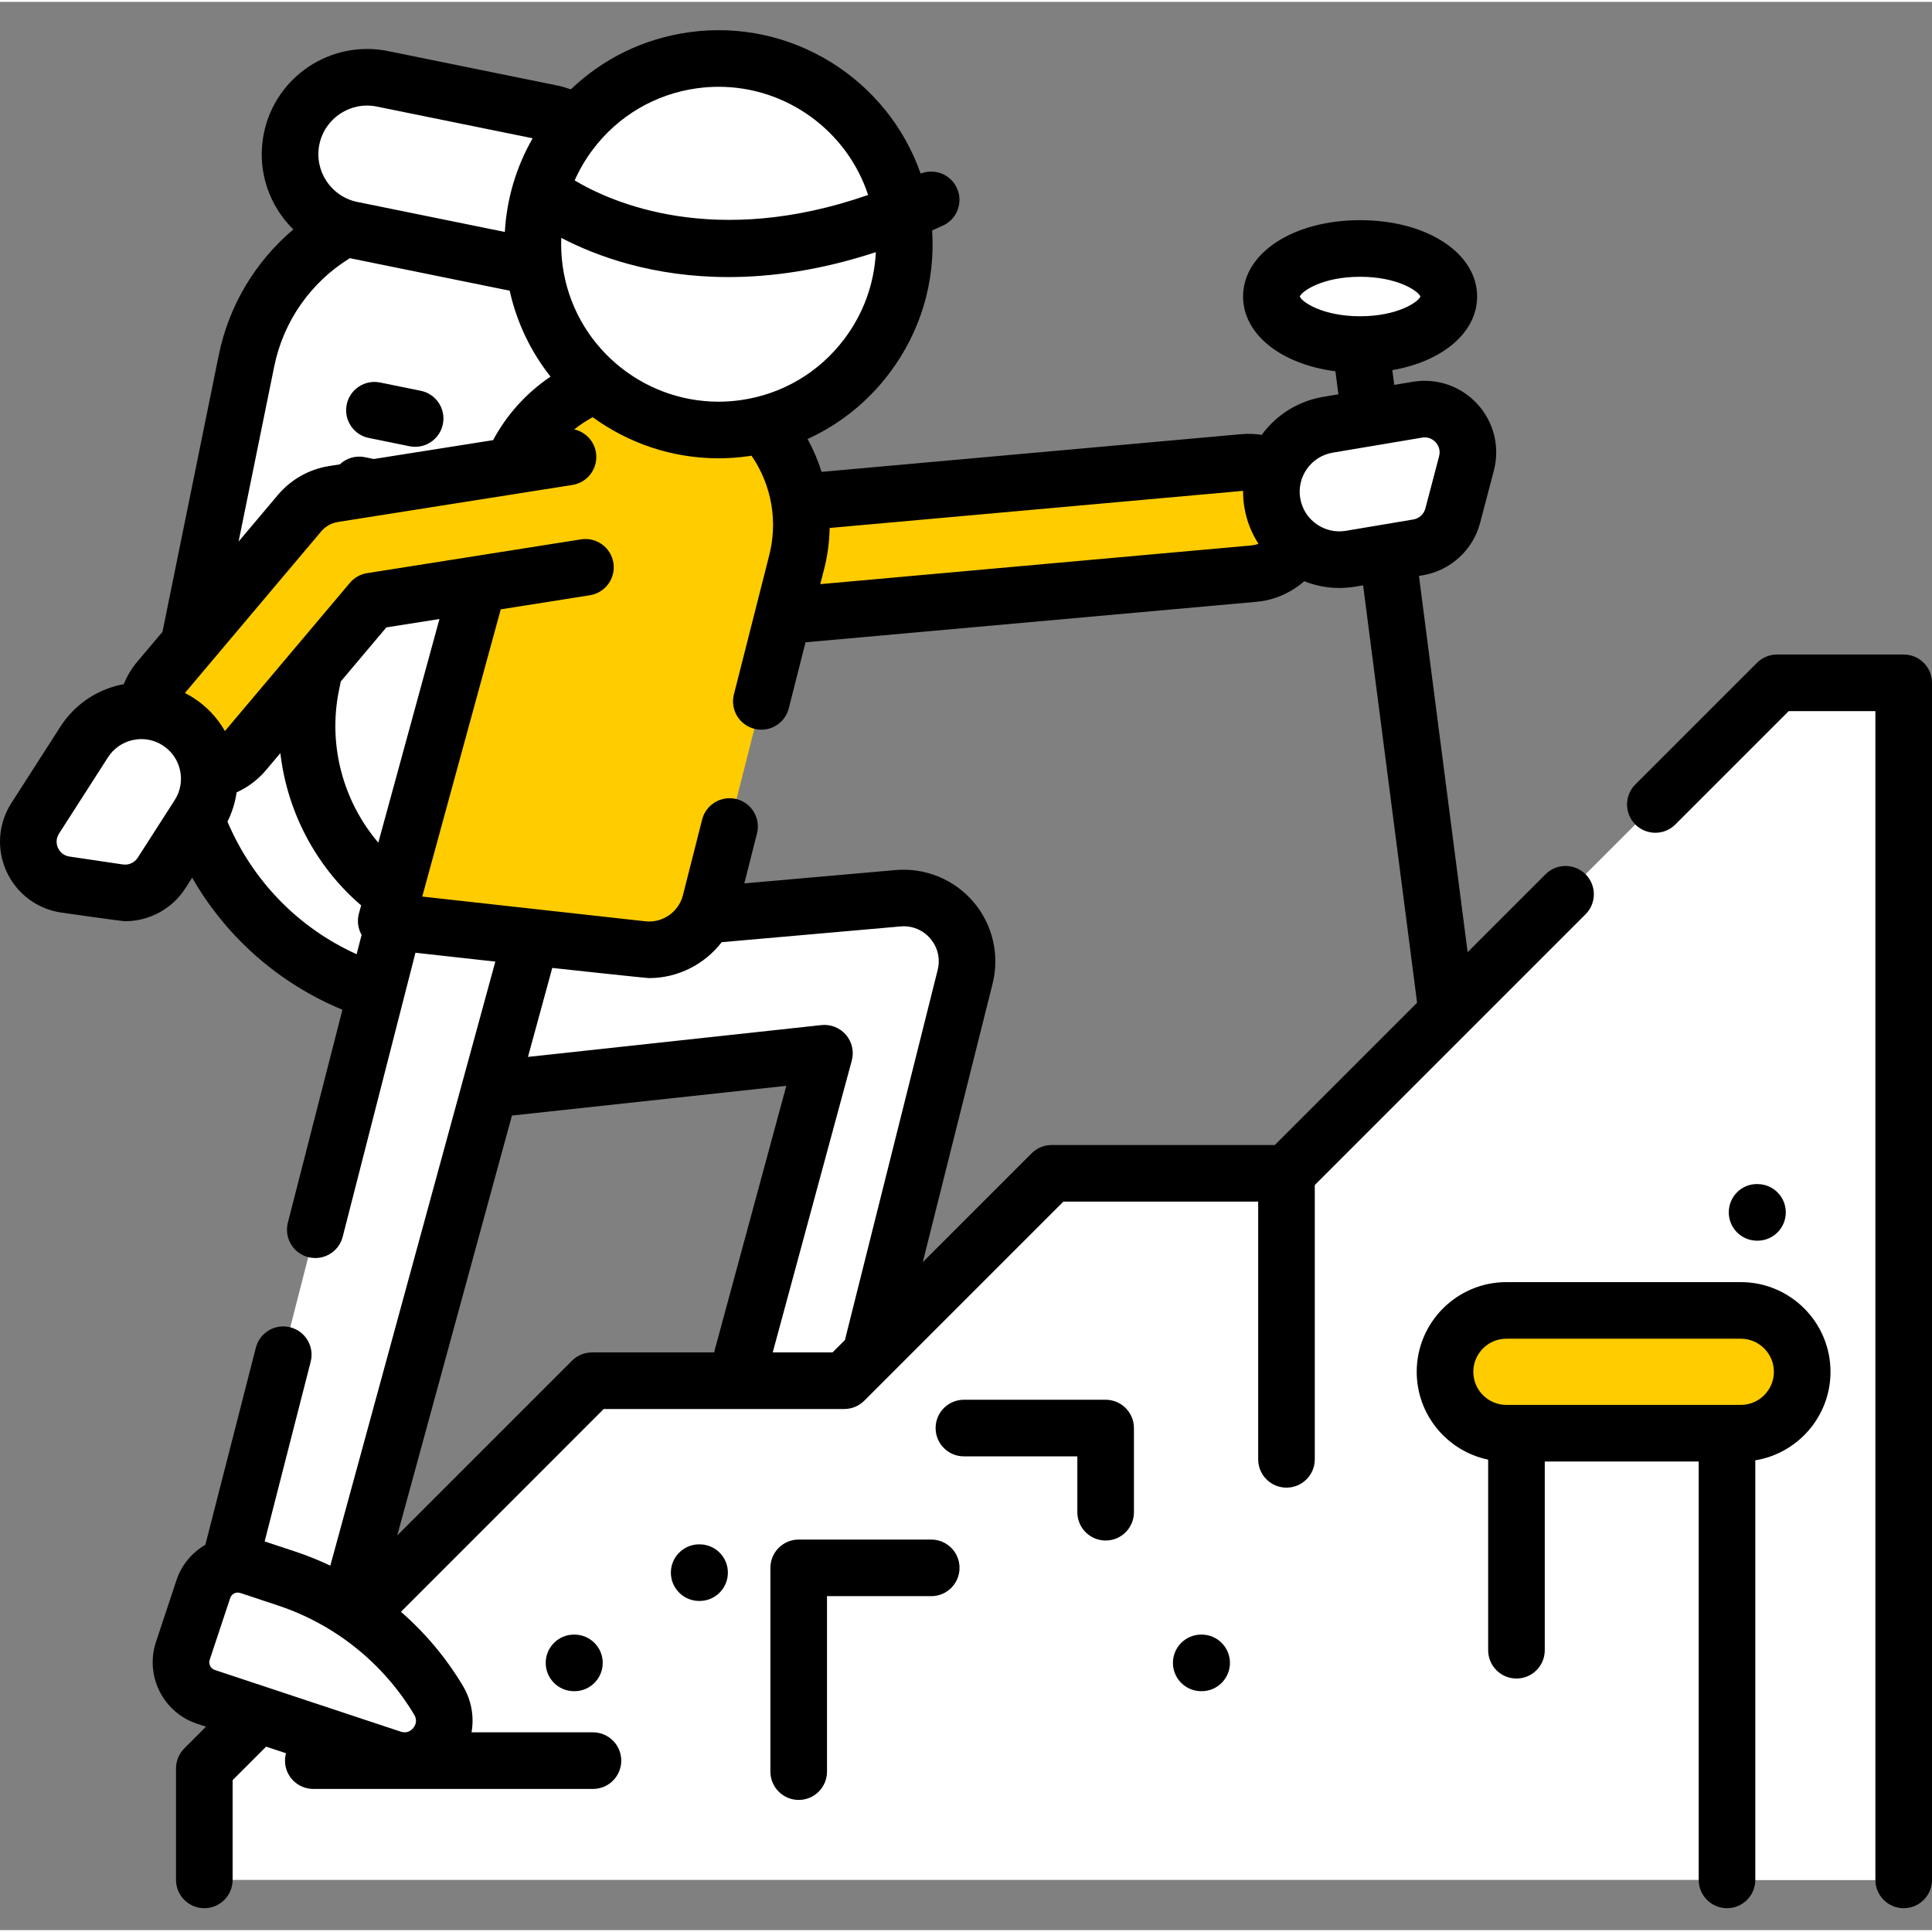 <?xml version="1.0"?>
<svg xmlns="http://www.w3.org/2000/svg" height="512px" viewBox="0 -7 511.999 511" width="512px" class=""><rect x="0" y="-7" width="511.999" height="511" fill="#808080" stroke="none"/><g><path d="m137.219 239.418 100.789-8.875c11.547-1.016 20.629 9.695 17.738 20.922l-27.207 108.547c-1.867 7.254-8.406 12.32-15.895 12.32-11.105 0-19.004-10.789-15.652-21.371l21.496-79.344-93.094 10.086zm0 0" fill="#336686" data-original="#336686" class="" data-old_color="#336686" style="fill:#FFFFFF"/><path d="m107.496 257.406c-40.629-8.266-66.867-47.902-58.602-88.531l16.426-80.77c5.668-27.871 32.859-45.871 60.73-40.199l18.395 3.738c8.574 1.746 14.109 10.109 12.367 18.684l-36.301 178.461c-1.215 5.973-7.043 9.832-13.016 8.617zm0 0" fill="#f55" data-original="#F55" class="" data-old_color="#f55" style="fill:#FFFFFF"/><path d="m156.816 70.328-36.301 178.461c-1.215 5.977-7.043 9.832-13.016 8.617-5.234-1.062-10.223-2.648-14.93-4.684 3.484-1.285 6.246-4.281 7.043-8.184l36.301-178.465c1.68-8.258-3.402-16.328-11.438-18.461.523.086 1.051.184 1.578.289l18.387 3.742c8.582 1.742 14.117 10.109 12.375 18.684zm0 0" fill="#f72b2b" data-original="#F72B2B" class="" data-old_color="#f72b2b" style="fill:#FFFFFF"/><path d="m137.98 62.473-44.777-9.105c-11.039-2.246-18.168-13.016-15.922-24.055 2.242-11.043 13.016-18.172 24.055-15.926l44.777 9.109c11.039 2.246 18.168 13.016 15.922 24.055-2.246 11.039-13.016 18.168-24.055 15.922zm0 0" fill="#2081f6" data-original="#2081F6" class="" data-old_color="#2081f6" style="fill:#FFFFFF"/><path d="m504.5 173.449v317.242h-450.359v-29.543l102.746-102.742h66.848l54.957-54.961h62.234l129.996-129.996zm0 0" fill="#9ac6c3" data-original="#9AC6C3" class="" data-old_color="#9ac6c3" style="fill:#FFFFFF"/><path d="m504.5 173.449v317.242h-46.828v-303.992l13.25-13.25zm0 0" fill="#8cb4b1" data-original="#8CB4B1" class="" data-old_color="#8cb4b1" style="fill:#FFFFFF"/><path d="m461.324 372.316h-62.109c-8.984 0-16.273-7.285-16.273-16.273 0-8.984 7.289-16.27 16.273-16.27h62.109c8.988 0 16.273 7.285 16.273 16.27 0 8.988-7.285 16.273-16.273 16.273zm0 0" fill="#a2d961" data-original="#A2D961" class="" data-old_color="#a2d961" style="fill:#FFCC00"/><path d="m333.926 144.277c7.293-1.484 12.457-8.242 11.773-15.828-.73-8.141-7.922-14.148-16.062-13.418l-125.258 11.25c-8.133.73-14.145 7.926-13.418 16.066.734 8.141 7.926 14.148 16.066 13.418l125.254-11.25c.559-.051 1.109-.129 1.645-.238zm0 0" fill="#ff9921" data-original="#FF9921" class="" data-old_color="#ff9921" style="fill:#FFCC00"/><path d="m105.984 230.82-47.43 185.129c-2.387 9.32 3.621 18.711 13.082 20.449 8.48 1.562 16.746-3.633 19.02-11.953l50.547-185.027zm0 0" fill="#628fb1" data-original="#628FB1" class="" data-old_color="#628fb1" style="fill:#FFFFFF"/><path d="m102.352 236.586 67.855 7.52c8.289.918 15.988-4.414 18.039-12.5l22.707-89.453c5.816-21.273-6.715-43.23-27.988-49.047-21.27-5.812-43.227 6.715-49.043 27.988zm0 0" fill="#ffbd47" data-original="#FFBD47" class="" data-old_color="#ffbd47" style="fill:#FFCC00"/><path d="m133.926 121.09-31.574 115.496 15.465 4.227 31.574-115.496c2.906-10.629 9.855-19.078 18.727-24.141 6.66-3.801 14.418-5.695 22.375-5.184-2.363-1.184-4.875-2.16-7.527-2.887-10.637-2.906-21.438-1.223-30.312 3.84-8.883 5.062-15.82 13.516-18.727 24.145zm0 0" fill="#ff9921" data-original="#FF9921" class="" data-old_color="#ff9921" style="fill:#FFCC00"/><path d="m239.188 50.445c.418 3.023.559 6.035.43 8.984-.043 1-.121 2-.219 2.984-2.324 21.969-19.32 40.383-42.18 43.566-26.926 3.75-51.789-15.047-55.535-41.957-.312-2.246-.473-4.465-.477-6.676-.008-1.055.027-2.105.09-3.152.219-3.77.887-7.469 1.938-11 5.336-17.91 20.695-31.977 40.402-34.723 26.395-3.676 50.812 14.309 55.297 40.387.094.516.176 1.043.254 1.586zm0 0" fill="#fecaa8" data-original="#FECAA8" class="" data-old_color="#fecaa8" style="fill:#FFFFFF"/><path d="m239.188 50.445c.418 3.023.559 6.035.43 8.984-.043 1-.121 2-.219 2.984-9.992 3.68-19.926 6.227-29.625 7.578-34.18 4.762-57.938-6.156-68.566-12.645-.008-1.055.027-2.105.09-3.148.219-3.773.887-7.469 1.938-11 5.336-17.914 20.695-31.98 40.402-34.723 26.395-3.676 50.812 14.309 55.297 40.383.094.516.176 1.043.254 1.586zm0 0" fill="#ffb38c" data-original="#FFB38C" class="active-path" data-old_color="#ffb38c" style="fill:#FFFFFF"/><path d="m238.934 48.859c-60.395 24.262-95.695-5.656-95.695-5.656 5.332-17.91 20.691-31.98 40.402-34.727 26.395-3.676 50.812 14.309 55.293 40.383zm0 0" fill="#336686" data-original="#336686" class="" data-old_color="#336686" style="fill:#FFFFFF"/><path d="m167.457 125.91c1.277 8.078-4.234 15.656-12.309 16.93l-56.691 8.957-33.703 39.969c-5.164 6.125-14.297 6.969-20.488 1.883-.078-.062-.152-.125-.23-.188-6.316-5.184-7.184-14.527-1.914-20.773l37.258-44.191c2.297-2.719 5.492-4.523 9.008-5.078l62.141-9.816c8.074-1.277 15.656 4.234 16.93 12.309zm0 0" fill="#ffbd47" data-original="#FFBD47" class="" data-old_color="#ffbd47" style="fill:#FFCC00"/><path d="m54.562 442.184 49.254 16.34c9.297 3.082 17.422-7.051 12.391-15.453-9.109-15.207-23.371-26.641-40.195-32.223l-9.957-3.305c-5.051-1.676-10.504 1.059-12.18 6.109l-5.426 16.352c-1.676 5.051 1.062 10.504 6.113 12.18zm0 0" fill="#2081f6" data-original="#2081F6" class="" data-old_color="#2081f6" style="fill:#FFFFFF"/><path d="m357.918 140.57 17.875-3.008c4.449-.746 8.047-4.035 9.195-8.398l3.641-13.852c2.117-8.059-4.785-15.617-13-14.234l-23.684 3.984c-9.805 1.648-16.418 10.934-14.766 20.742 1.648 9.805 10.934 16.414 20.738 14.766zm0 0" fill="#fecaa8" data-original="#FECAA8" class="" data-old_color="#fecaa8" style="fill:#FFFFFF"/><path d="m52.602 208.602-9.789 15.258c-2.438 3.797-6.875 5.812-11.336 5.152l-14.172-2.098c-8.242-1.219-12.477-10.535-7.977-17.547l12.973-20.211c5.367-8.371 16.504-10.801 24.875-5.43 8.363 5.371 10.797 16.508 5.426 24.875zm0 0" fill="#fecaa8" data-original="#FECAA8" class="" data-old_color="#fecaa8" style="fill:#FFFFFF"/><path d="m383.949 71.082c0-7.031-10.527-12.734-23.512-12.734s-23.512 5.703-23.512 12.734 10.527 12.73 23.512 12.73 23.512-5.699 23.512-12.73zm0 0" fill="#2081f6" data-original="#2081F6" class="" data-old_color="#2081f6" style="fill:#FFFFFF"/><path d="m97.734 108.566 10.785 2.191c.504.105 1.008.152 1.504.152 3.492 0 6.617-2.449 7.34-6.004.828-4.062-1.797-8.02-5.855-8.844l-10.785-2.195c-4.059-.824-8.02 1.797-8.844 5.855-.824 4.059 1.797 8.02 5.855 8.844zm0 0" data-original="#000000" class="" style="fill:#000000"/><path d="m504.5 165.953h-33.582c-1.988 0-3.895.789-5.301 2.199l-32.238 32.238c-2.93 2.93-2.93 7.676 0 10.605 2.926 2.93 7.676 2.93 10.605 0l30.043-30.043h22.973v309.738c0 4.141 3.355 7.5 7.5 7.5 4.141 0 7.5-3.359 7.5-7.5v-317.238c0-4.141-3.355-7.5-7.5-7.5zm0 0" data-original="#000000" class="" style="fill:#000000"/><path d="m420.188 234.793c2.93-2.93 2.93-7.676 0-10.605s-7.68-2.93-10.605 0l-20.648 20.645-12.898-99.703 1.004-.172c7.344-1.234 13.309-6.684 15.203-13.887l3.641-13.855c1.645-6.254.02-12.844-4.344-17.621-4.363-4.773-10.777-6.984-17.156-5.91l-4.895.82-.508-3.914c13.258-2.305 22.469-9.926 22.469-19.512 0-11.535-13.332-20.23-31.012-20.23s-31.012 8.695-31.012 20.23c0 10.062 10.145 17.961 24.469 19.816l.789 6.102-3.984.668c-6.598 1.113-12.383 4.688-16.328 10.074-1.781-.273-3.598-.34-5.406-.18l-111.242 9.992c-.938-3.008-2.18-5.926-3.707-8.715 8.473-3.859 15.902-9.781 21.672-17.418 8.289-10.969 12.23-24.27 11.336-37.848.965-.426 1.926-.852 2.902-1.305 3.758-1.742 5.391-6.203 3.645-9.961-1.688-3.633-5.914-5.27-9.59-3.793-8.727-24.988-34.172-41.25-61.375-37.465-11.941 1.66-22.789 6.957-31.328 15.137-1.195-.422-2.414-.781-3.672-1.039l-44.777-9.105c-15.074-3.062-29.832 6.703-32.898 21.777-1.484 7.305-.039 14.746 4.074 20.961 1.098 1.656 2.352 3.168 3.734 4.527-10.07 8.496-17.094 20.172-19.766 33.305l-14.914 73.332-6.672 7.91c-1.52 1.801-2.715 3.812-3.586 5.961-.262.047-.523.094-.785.152-6.656 1.449-12.348 5.406-16.027 11.141l-12.973 20.211c-3.496 5.445-3.98 12.211-1.305 18.102 2.676 5.887 8.098 9.969 14.496 10.918 0 0 16.02 2.297 16.938 2.297 6.391 0 12.461-3.246 15.977-8.727l1.805-2.805c9.043 15.742 22.949 28.012 39.82 34.988l-14.461 56.438c-1.027 4.016 1.391 8.102 5.406 9.129.625.16 1.25.234 1.867.234 3.34 0 6.391-2.25 7.258-5.641l19.281-75.262 21.168 2.348-43.73 160.078c-2.965-1.402-6.02-2.645-9.16-3.688l-8.242-2.734 12.199-47.617c1.027-4.012-1.395-8.098-5.406-9.129-4.012-1.023-8.098 1.395-9.125 5.406l-13.383 52.238c-3.621 2.098-6.332 5.391-7.66 9.398l-5.426 16.352c-2.973 8.969 1.902 18.684 10.867 21.66l2.395.793-5.754 5.754c-1.406 1.406-2.195 3.312-2.195 5.305v29.539c0 4.141 3.355 7.5 7.5 7.5 4.141 0 7.5-3.359 7.5-7.5v-26.434l8.879-8.879 5.266 1.746c-.168.625-.266 1.281-.266 1.961 0 4.145 3.355 7.5 7.5 7.5h74.113c4.145 0 7.5-3.355 7.5-7.5 0-4.141-3.355-7.5-7.5-7.5h-32.176c.73-4.156-.02-8.527-2.32-12.371-4.434-7.402-9.98-13.988-16.387-19.57l53.738-53.742h63.742c1.988 0 3.895-.789 5.301-2.195l52.766-52.766h51.629v68.301c0 4.141 3.355 7.5 7.5 7.5 4.141 0 7.5-3.359 7.5-7.5v-72.691zm-75.738-163.711c.637-1.535 6.191-5.234 15.988-5.234s15.352 3.699 15.988 5.234c-.637 1.531-6.191 5.23-15.988 5.23s-15.352-3.699-15.988-5.23zm1.926 45.645c1.629-2.285 4.047-3.801 6.812-4.27l23.684-3.98c.246-.043.477-.062.699-.062 1.523 0 2.512.879 2.895 1.297.438.48 1.406 1.805.91 3.691l-3.641 13.855c-.398 1.508-1.648 2.648-3.188 2.906l-17.875 3.008c-5.711.957-11.141-2.902-12.098-8.613-.465-2.766.176-5.547 1.801-7.832zm-16.945 5.855c-.012 1.48.102 2.973.352 4.465.594 3.52 1.902 6.738 3.727 9.562-.352.129-.707.242-1.074.316-.266.055-.543.094-.82.121l-114.23 10.258.824-3.246c1.043-3.844 1.59-7.75 1.656-11.641zm-105.711-40.207c-6.715 8.895-16.496 14.637-27.531 16.176-1.945.27-3.875.402-5.785.402-20.473-.004-38.395-15.129-41.297-35.973-.348-2.492-.457-4.977-.363-7.441 9.207 4.805 24.219 10.387 44.309 10.387 11.422 0 24.492-1.82 39.055-6.602-.402 8.297-3.27 16.281-8.387 23.051zm-39.043-66.473c1.945-.27 3.871-.402 5.781-.402 17.996 0 34.012 11.688 39.602 28.668-40.613 14.145-67.863 2.059-77.773-3.855 1.289-2.887 2.902-5.652 4.855-8.238 6.719-8.891 16.496-14.637 27.535-16.172zm-100.047 14.906c1.418-6.969 8.242-11.488 15.211-10.07l41.316 8.406c-4.371 7.633-6.887 16.094-7.367 24.824l-39.09-7.949c-6.973-1.418-11.488-8.242-10.07-15.211zm-11.957 58.793c2.43-11.957 9.691-22.305 20.035-28.68l42.363 8.617c1.895 8.539 5.672 16.258 10.824 22.777-6.352 4.273-11.566 10.016-15.219 16.828l-31.617 4.996-2.363-.48c-2.484-.508-4.93.285-6.645 1.902l-2.836.449c-5.293.836-10.113 3.555-13.566 7.652l-10.418 12.352zm-40.102 131.992-14.168-2.098c-1.934-.285-2.766-1.695-3.035-2.289-.27-.59-.785-2.145.273-3.789l12.969-20.211c1.516-2.363 3.859-3.992 6.602-4.59.75-.164 1.508-.246 2.258-.246 1.988 0 3.938.57 5.652 1.668 2.363 1.516 3.992 3.859 4.59 6.602.598 2.738.094 5.551-1.422 7.91l-9.793 15.254c-.84 1.316-2.383 2.016-3.926 1.789zm27.707-11.348c1.23-2.461 2.043-5.074 2.426-7.758 2.977-1.348 5.645-3.348 7.785-5.891l3.809-4.512c1.797 15.48 9.348 30.016 21.41 40.352l-.594 2.168c-.52 1.914-.258 3.945.711 5.656l-1.312 5.117c-15.387-6.945-27.547-19.387-34.234-35.133zm39.977 5.566c-9.336-10.961-13.375-25.848-10.441-40.289l.496-2.43 12.078-14.324 14.07-2.223zm9.516 231.109c.953 1.59.262 2.871-.234 3.492-.5.621-1.598 1.574-3.355.988l-49.254-16.34c-1.117-.371-1.727-1.582-1.355-2.699l5.426-16.348c.23-.695.707-1.059 1.066-1.238.359-.18.938-.344 1.629-.117l9.961 3.305c15.109 5.016 27.938 15.297 36.117 28.957zm47.117-96.016c-1.988 0-3.895.789-5.301 2.199l-46.316 46.312 30.398-111.281 72.711-7.879-18.59 68.602c-.207.68-.383 1.363-.531 2.047zm47.891 0 20.949-77.328c.648-2.391.074-4.949-1.535-6.832-1.613-1.883-4.047-2.852-6.512-2.586l-77.762 8.43 6.438-23.578s24.793 2.695 25.672 2.695c7.621 0 14.707-3.648 19.227-9.516l47.41-4.176c3.043-.266 5.93.918 7.906 3.25 1.977 2.332 2.672 5.367 1.898 8.375l-24.555 97.98-3.289 3.285zm73.918-54.961c-1.992 0-3.898.789-5.305 2.195l-28.844 28.844 18.461-73.648c1.965-7.625.098-15.766-4.996-21.773-5.094-6.004-12.82-9.176-20.66-8.488l-40.098 3.531 3.355-13.227c1.02-4.016-1.41-8.098-5.422-9.113-4.012-1.02-8.098 1.41-9.117 5.422l-5.094 20.074c-1.125 4.434-5.41 7.398-9.945 6.891l-59.133-6.555 20.809-76.117 23.613-3.73c4.09-.645 6.883-4.488 6.238-8.578-.648-4.094-4.484-6.879-8.582-6.238l-56.691 8.957c-1.781.281-3.402 1.195-4.562 2.574l-33.117 39.27c-2.012-3.535-4.859-6.559-8.383-8.82-.719-.461-1.457-.883-2.211-1.27l36.102-42.812c1.133-1.34 2.711-2.23 4.445-2.504l62.141-9.816c4.09-.648 6.883-4.488 6.238-8.582-.492-3.121-2.852-5.48-5.758-6.141 1.523-1.211 3.16-2.289 4.898-3.223 9.465 6.891 21.051 10.887 33.316 10.887 2.594 0 5.219-.18 7.863-.547.301-.043.598-.102.902-.148 5.379 7.828 7.094 17.641 4.559 26.914-.012.047-.023.09-.031.133l-9.195 36.223c-1.02 4.016 1.406 8.094 5.422 9.113.621.16 1.242.234 1.852.234 3.352 0 6.402-2.262 7.266-5.656l4.441-17.504 119.48-10.73c.828-.074 1.656-.195 2.469-.359 3.801-.773 7.316-2.559 10.211-5.086 2.91 1.145 6.047 1.781 9.289 1.781 1.398 0 2.816-.113 4.242-.355l2.07-.348 14.309 110.609-37.719 37.719zm0 0" data-original="#000000" class="" style="fill:#000000"/><path d="m246.785 400.5h-35.121c-4.141 0-7.5 3.359-7.5 7.5v54c0 4.141 3.359 7.5 7.5 7.5 4.141 0 7.5-3.359 7.5-7.5v-46.5h27.621c4.145 0 7.5-3.359 7.5-7.5s-3.355-7.5-7.5-7.5zm0 0" data-original="#000000" class="" style="fill:#000000"/><path d="m318.512 425.684h-.109c-.023 0-.047 0-.066 0-4.113 0-7.465 3.312-7.5 7.43-.035 4.145 3.293 7.531 7.434 7.566l.109.004h.066c4.109 0 7.461-3.316 7.5-7.434.035-4.145-3.293-7.531-7.434-7.566zm0 0" data-original="#000000" class="" style="fill:#000000"/><path d="m465.684 321.293h.07c4.109 0 7.461-3.312 7.496-7.43.039-4.145-3.289-7.531-7.434-7.566l-.109-.004c-4.176-.062-7.527 3.293-7.562 7.434-.039 4.145 3.289 7.531 7.43 7.566zm0 0" data-original="#000000" class="" style="fill:#000000"/><path d="m185.465 401.77-.109-.004c-.023 0-.047 0-.07 0-4.109 0-7.461 3.316-7.496 7.434-.039 4.145 3.289 7.531 7.43 7.566l.109.004h.07c4.109 0 7.461-3.316 7.496-7.434.039-4.145-3.289-7.531-7.43-7.566zm0 0" data-original="#000000" class="" style="fill:#000000"/><path d="m152.184 425.684c-.02 0-.043 0-.066 0-4.109 0-7.461 3.312-7.496 7.43-.039 4.145 3.289 7.531 7.43 7.566l.109.004h.07c4.109 0 7.461-3.316 7.496-7.434.039-4.145-3.289-7.531-7.434-7.566zm0 0" data-original="#000000" class="" style="fill:#000000"/><path d="m461.324 332.273h-62.109c-13.105 0-23.773 10.664-23.773 23.77 0 11.453 8.141 21.035 18.934 23.277v50.508c0 4.141 3.355 7.5 7.5 7.5 4.141 0 7.5-3.359 7.5-7.5v-50.012h40.797v110.875c0 4.141 3.355 7.5 7.5 7.5 4.141 0 7.5-3.359 7.5-7.5v-111.191c11.285-1.844 19.926-11.656 19.926-23.457 0-13.105-10.664-23.77-23.773-23.77zm0 32.543h-62.109c-4.836 0-8.773-3.938-8.773-8.773 0-4.836 3.938-8.773 8.773-8.773h62.109c4.84 0 8.773 3.938 8.773 8.773 0 4.836-3.934 8.773-8.773 8.773zm0 0" data-original="#000000" class="" style="fill:#000000"/><path d="m293.004 363.449h-37.559c-4.141 0-7.5 3.359-7.5 7.5 0 4.145 3.359 7.5 7.5 7.5h30.059v14.805c0 4.145 3.359 7.5 7.5 7.5s7.5-3.355 7.5-7.5v-22.305c0-4.141-3.359-7.5-7.5-7.5zm0 0" data-original="#000000" class="" style="fill:#000000"/></g> </svg>
